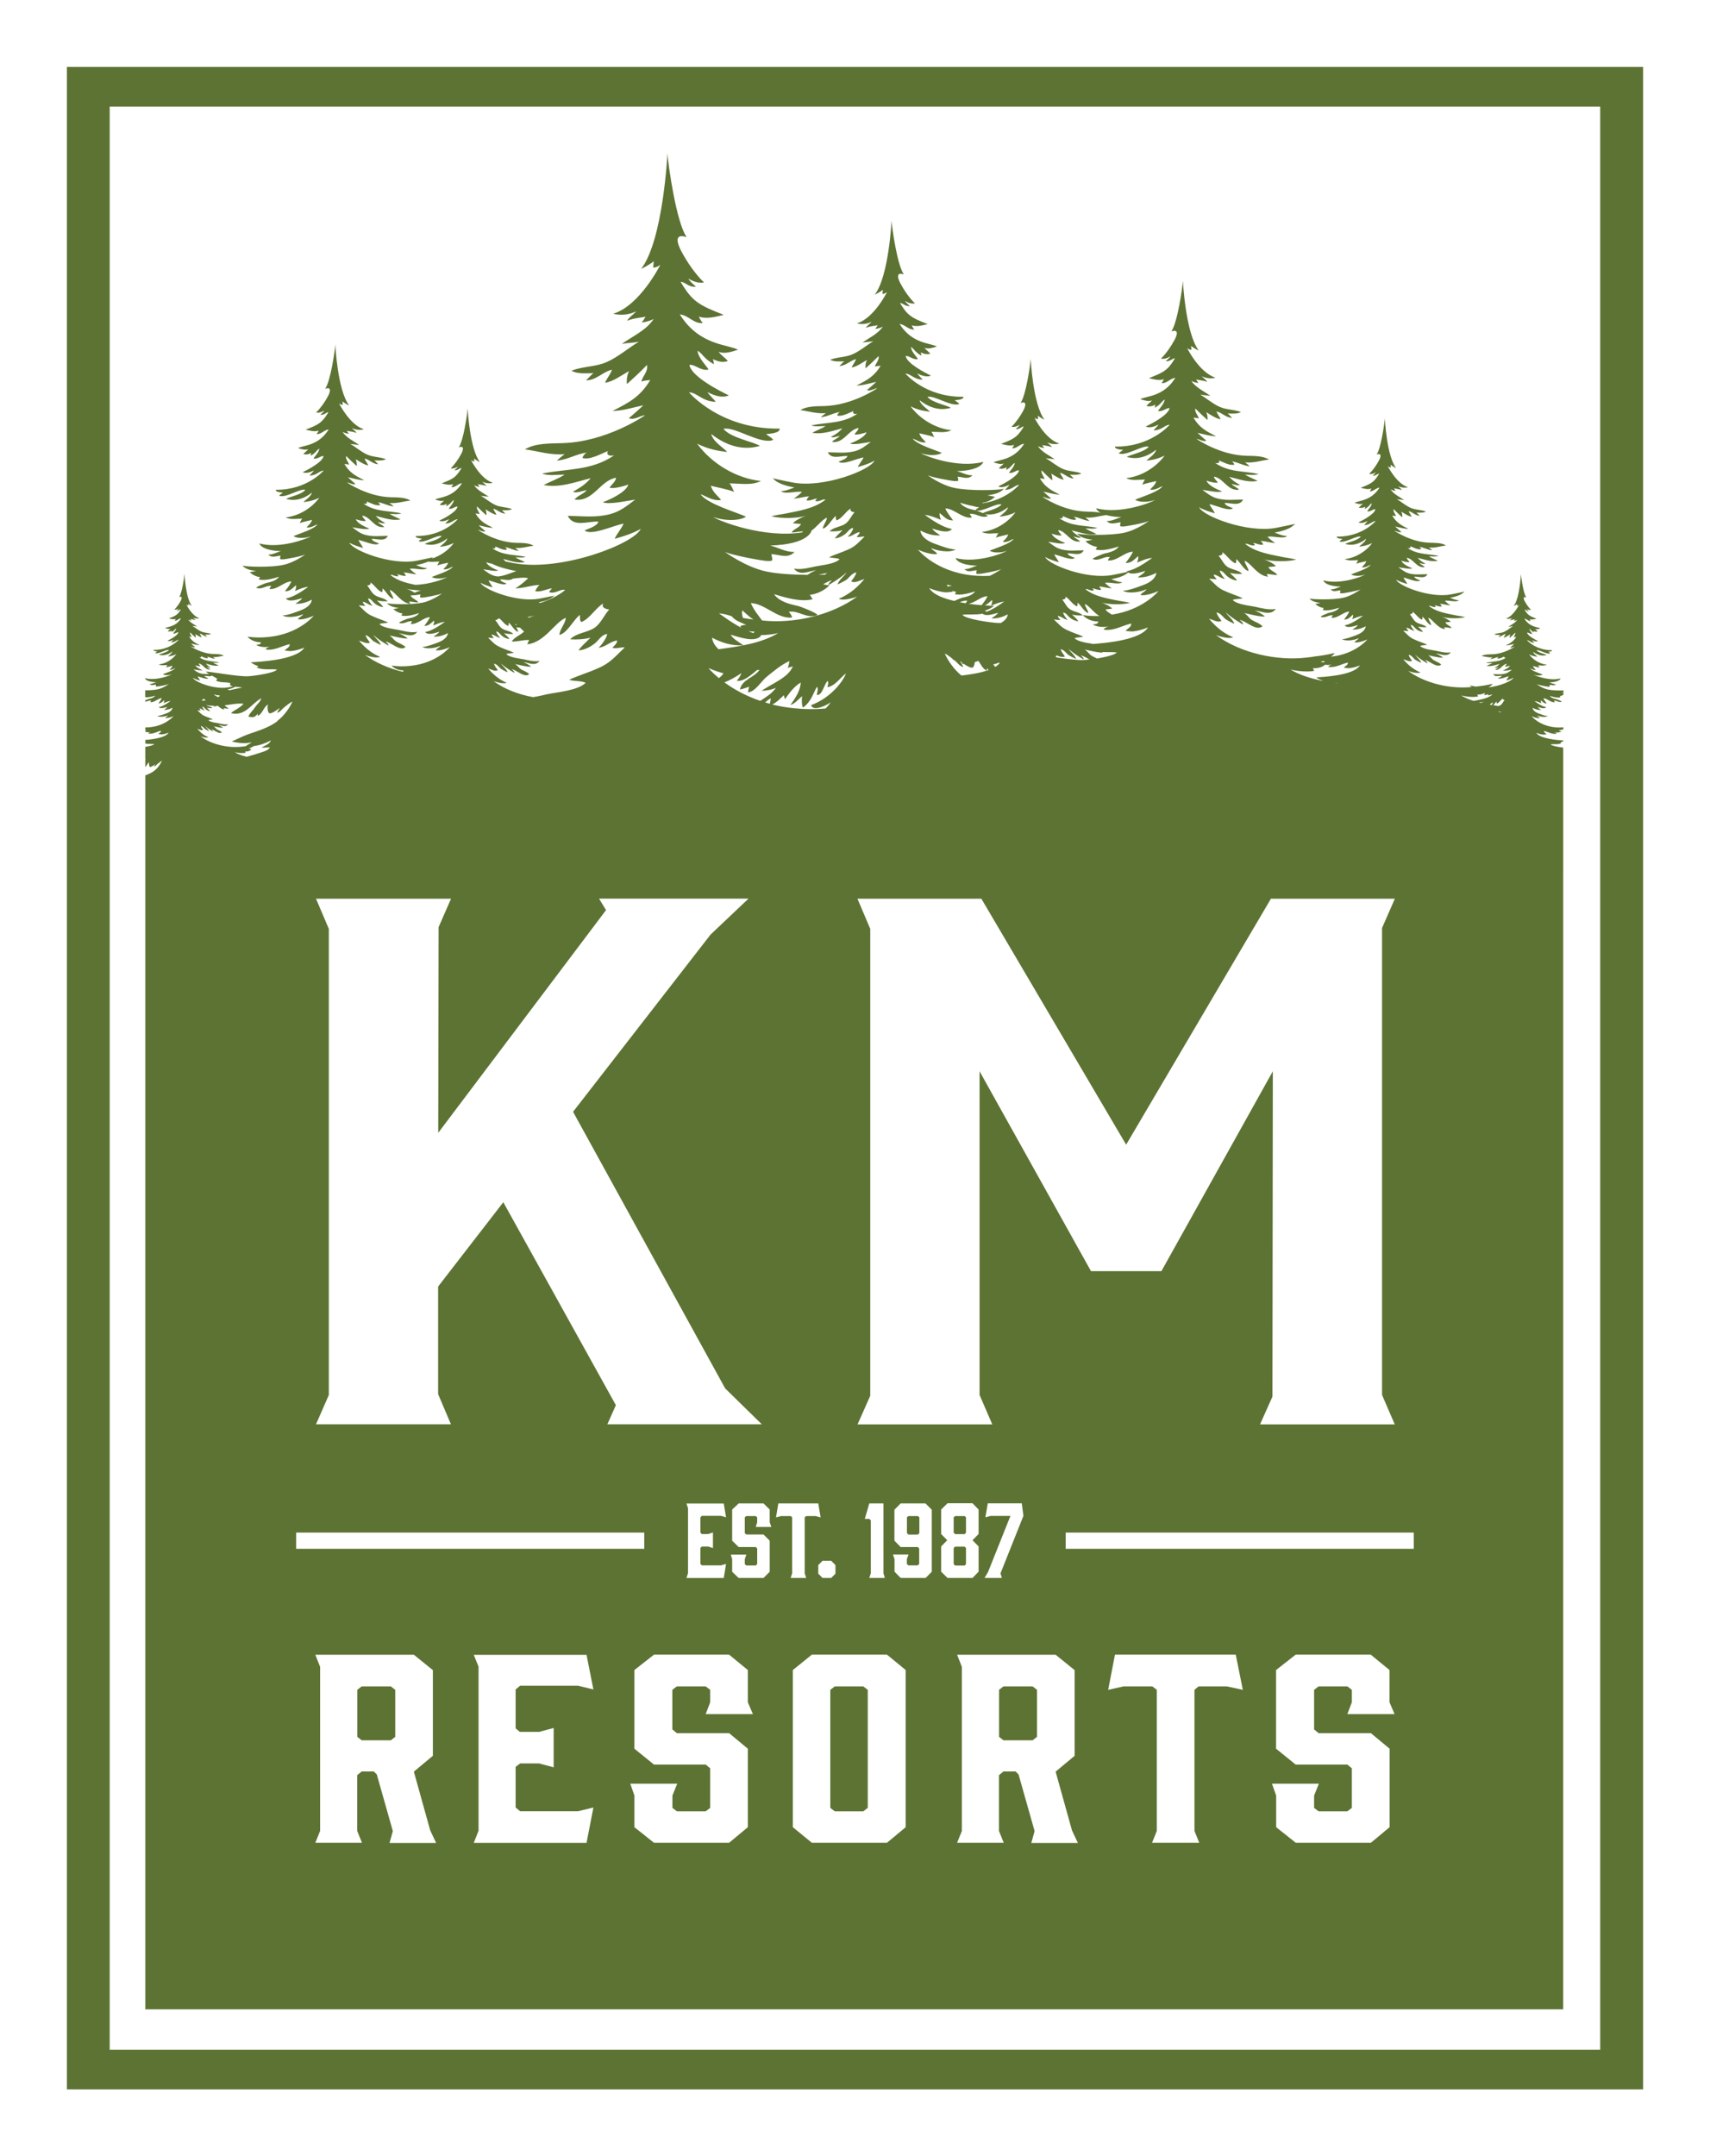 <?xml version="1.0" encoding="UTF-8"?>
<svg id="Layer_1" data-name="Layer 1" xmlns="http://www.w3.org/2000/svg" viewBox="0 0 178.95 225.58">
  <rect x="0" y="0" width="178.95" height="225.58" fill="#333333" stroke="none"/>
  <defs>
    <style>
      .cls-1 {
        fill: #5d7333;
      }

      .cls-2 {
        fill: #fff;
      }
    </style>
  </defs>
  <path class="cls-2" d="M171.95,0H0v225.58h178.95V0h-7ZM171.95,218.58H7s164.95,0,164.95,0h0Z"/>
  <g>
    <g>
      <polygon class="cls-1" points="99.95 158.6 99.8 158.74 99.8 160.34 99.95 160.49 100.95 160.49 101.09 160.34 101.09 158.74 100.95 158.6 99.95 158.6"/>
      <polygon class="cls-1" points="87.36 176.42 86.89 176.78 86.89 189.13 87.36 189.49 90.34 189.49 90.81 189.13 90.81 176.78 90.34 176.42 87.36 176.42"/>
      <polygon class="cls-1" points="105.01 176.42 104.55 176.78 104.55 181.7 105.01 182.06 108.06 182.06 108.52 181.7 108.52 176.78 108.06 176.42 105.01 176.42"/>
      <polygon class="cls-1" points="95.06 158.6 94.91 158.74 94.91 160.38 95.06 160.54 96.06 160.54 96.21 160.38 96.21 158.74 96.06 158.6 95.06 158.6"/>
      <polygon class="cls-1" points="99.95 161.8 99.8 161.95 99.8 163.63 99.95 163.78 100.95 163.78 101.09 163.63 101.09 161.95 100.95 161.8 99.95 161.8"/>
      <path class="cls-1" d="M163.66,72.23c-.51.02-1.21,0-1.66-.09-.61-.13-1.2-.57-1.2-.57.21.1,1.11.27,1.24.27.18,0,.16,0,.12-.2.23,0,.47.15.67-.06-.27,0-.46-.13-.7-.19,1.11-.03,1.19-.42,1.19-.42-1.16.3-2.61-.26-2.83-.39.42.14.81.09.95-.01-.32-.14-1.11-.37-1.32-.65.14.04.34.2.6.17-.09-.13-.23-.2-.3-.41.14.03.51.11.68.18-.03-.03-.07-.17-.14-.25.32,0,.63.07.91-.07-.72-.08-1.43-.5-1.85-1.08.46.23.86.23.87.25-.04-.09-.41-.29-.46-.53.73.57,1.29.37,1.41.35-.14-.12-.83-.22-1.05-.5.31-.09,1.09.47,1.44.32-.05-.07-.14-.11-.2-.17.11,0,.41-.03.39-.16-1.72.02-2.63-1.05-2.63-1.05.25.02.37.26.78.28-.04-.06-.21-.21-.24-.28.15.08.42.19.62.09-.28-.13-1.09-.55-1.14-.88.15-.03.34.19.55.13-.05-.09-.3-.34-.32-.54.17.1.16.21.47.39-.01-.08,0-.1-.03-.15.14.07.29.11.43.06-.08-.1-.19-.16-.27-.27.16.07.38,0,.56-.06-.29-.16-1.11-.11-1.68-1.02.26.03.4.27.67.25-.05-.05-.09-.12-.12-.19.24.08.48,0,.72-.05-.29-.12-.61-.23-.85-.43-.17-.14-.29-.34-.4-.52.14,0,.22.16.45.14-.09-.08-.2-.18-.22-.23.13.08.29.14.45.11-.26-.25-.49-.59-.66-.9-.11-.21-.22-.53.16-.41-.3-.41-.53-2.08-.56-2.42,0,0-.12,2.51-.76,3.34,0,0,.22-.1.37-.22,0,0-.02.15-.02.19,0,0,.11,0,.21-.09,0,0-.59,1.18-1.36,1.42,0,0,.31.1.67-.07,0,0-.03.03-.03.03-.08.08-.18.15-.23.24.19-.08.42-.09.53-.12-.03.05-.07.12-.12.16.12,0,.29-.06.35-.1-.21.33-.63.51-.92.72.15-.03.33-.03.49-.06-.28.16-.6.44-.93.59-.34.15-.7.12-1.03.25.19.1.42.07.64.07-.08.06-.15.15-.22.21.29,0,.49-.25.76-.31-.05.14-.14.24-.2.38.22-.02.49-.23.69-.34-.05.11-.08.25-.06.38.2-.17.4-.37.58-.55.04.19-.12.31-.16.48.08-.03.18-.04.26-.04-.29.48-.62.66-1.09.89.29,0,.61-.1.89-.16-.04.04-.35.32-.42.37.15.08.34-.08.47-.08,0,0-1.1.77-2.39.8-.34.01-.79,0-1.09.18.41.06.73.17,1.15.14-.04.02-.16.13-.23.19.32-.03.57-.2.87-.23-.08.03-.11.09-.14.15.21.08.54-.12.74-.2-.06.12.06.15.18.12-.67.45-1.33.38-2.09.53.18.08.45.03.65.03-.18.12-.41.2-.6.3.47.09.92-.09,1.36-.2-.17.19-.3.27-.51.39.08.06.28-.03.4-.05-.07.1-.28.17-.35.27.54.08.73-.55,1.2-.63,0,.11-.13.2-.19.28.08.06.45-.05.54-.09-.08.23-.55.44-.74.51.18.07.63-.03.94-.08-.24.18-.44.35-.74.42-.42.1-.79.05-1.21.05.17.34.59.15.89.17-.05.14-.29.2-.4.25.19.17.88-.16,1.13-.2-.06.15-.2.29-.26.44.26-.08.51-.15.76-.29-.16.34-1.44.89-2.64,1.01.16-.08.3-.18.44-.34v-.03c-.59.14-1.18.23-1.77.29-.21-.04-.42-.09-.62-.13.06.07.14.12.22.17-2.21.23-4.85-.36-6.66-1.68,0,0,.9.34,1.29.16-1.17-.49-1.74-1.36-1.81-1.37.3.04.63.31.94.15-.14-.18-.32-.41-.37-.63.28.04.45.29.64.48.06.06.7.4.68.35-.12-.32-.46-.56-.65-.84.6.54,1.3.91,1.3.91-.02-.19-.16-.25-.26-.35.49.08,1.22.87,1.7.48-.22-.24-.56-.32-.82-.49-.18-.12-.4-.47-.59-.5.49.09,1.1.27,1.6.27-.1-.12-.64-.44-.79-.45.33.01.64.16.96.17.49.02.62-.29.65-.29-.51.11-1.26-.1-1.5-.15-.46-.1-1.37-.16-1.72-.51.22-.1.51-.06.74-.14-.43-.2-.89-.33-1.31-.53-.54-.22-.78-.54-1.18-.92.07-.04.4.07.54.01-.08-.1-.22-.2-.21-.33.3.03.53.3.83.32-.14-.12-.37-.45-.39-.62.26.03.37.27.55.42.2.17.47.3.74.32-.13-.21-.37-.39-.54-.57.28.07.61.09.91.07-.27-.29-.78-.3-1.1-.53-.29-.2-.42-.56-.65-.82.14-.01.37-.08.27-.27.36.22.59.67.99.84.08-.09.05-.2.06-.32.28.22.56.81.91.89-.02-.27-.27-.5-.29-.77.48.18.96,1.12,1.74,1.19-.03-.04-.06-.14-.09-.19.26-.02.52.08.79.07-.15-.24-.55-.32-.67-.59.19-.02.38-.03.57-.06-.19-.21-.67-.45-.95-.51.72.17,1.74.2,2.47.02-.3-.07-.6-.12-.92-.17-.95-.2-2.09-.35-2.89-1,.2-.07.42.19.72.1,0-.05-.12-.15-.12-.17.22.03.54.19.75.12-.05-.1-.1-.2-.2-.27.35,0,.72.15,1.1.15-.28-.16-.58-.46-.58-.46.37-.1,1.13.18,1.45-.04v-.03c-.32,0-.62-.15-.92-.25.5-.1,1.17-.25,1.52-.65-.47.1-.95.21-1.45.3-2.14.39-5.38-.86-5.7-1.54.38.21.78.33,1.17.45-.09-.23-.3-.45-.4-.68.39.06,1.46.57,1.75.3-.18-.09-.55-.18-.62-.39.47-.03,1.12.27,1.38-.26-.65,0-1.23.09-1.88-.07-.47-.12-.78-.38-1.15-.66.47.07,1.17.23,1.46.12-.29-.11-1.03-.43-1.15-.8.15.06.72.22.85.13-.09-.13-.28-.27-.29-.44.72.12,1.02,1.1,1.87.98-.11-.17-.43-.26-.55-.43.18.03.49.16.62.07-.33-.19-.53-.31-.8-.61.68.16,1.39.45,2.11.31-.31-.16-.66-.28-.94-.47.3,0,.73.07,1.01-.05-1.17-.23-2.21-.12-3.24-.82.19.05.38,0,.28-.19.31.12.82.42,1.15.3-.05-.09-.09-.19-.21-.23.47.05.86.32,1.36.36-.1-.09-.3-.26-.35-.29.65.06,1.16-.13,1.79-.22-.46-.29-1.16-.26-1.69-.28-2.01-.06-3.71-1.25-3.71-1.25.2,0,.5.24.73.12-.1-.07-.58-.5-.65-.57.44.09.93.25,1.39.25-.74-.37-1.25-.64-1.7-1.39.13.01.28.02.4.07-.06-.26-.31-.45-.25-.75.28.29.6.59.9.86.03-.2-.01-.41-.09-.59.31.18.74.49,1.08.52-.09-.21-.24-.37-.32-.58.41.09.72.49,1.17.48-.12-.09-.22-.23-.35-.32.34,0,.71.04.99-.11-.52-.21-1.07-.16-1.6-.39-.51-.23-1.01-.66-1.44-.91.25.05.54.05.77.1-.46-.33-1.11-.61-1.43-1.13.1.07.36.16.54.16-.07-.07-.13-.17-.18-.26.18.05.53.06.83.19-.08-.14-.23-.25-.35-.37l-.05-.05c.55.27,1.04.11,1.04.11-1.21-.37-2.12-2.2-2.12-2.2.15.13.32.14.32.14,0-.05-.02-.29-.02-.29.23.19.57.35.57.35-.99-1.3-1.18-5.19-1.18-5.19-.04.54-.4,3.12-.86,3.77.59-.2.42.3.24.63-.26.49-.62,1.01-1.02,1.4.24.05.5-.04.7-.17-.03.08-.2.24-.34.36.35.03.48-.22.69-.22-.18.29-.36.59-.62.81-.36.31-.86.49-1.32.67.37.09.75.2,1.12.08-.04.1-.1.21-.18.29.41.03.63-.35,1.04-.39-.89,1.41-2.16,1.34-2.62,1.59.28.09.62.2.87.09-.12.16-.3.26-.42.41.23.08.45.02.68-.09-.04.09-.03.12-.05.24.49-.28.48-.45.73-.61-.02.32-.42.7-.49.85.33.09.63-.26.86-.21-.08.51-1.34,1.16-1.77,1.37.3.15.72-.02.96-.15-.05.11-.3.34-.37.44.63-.02.82-.41,1.21-.43,0,0-1.4,1.67-4.08,1.63-.03.19.44.23.61.24-.09.09-.23.15-.32.26.55.23,1.76-.63,2.24-.5-.34.42-1.41.59-1.64.77.19.03,1.06.35,2.19-.54-.07.36-.65.68-.72.82.02-.03.64-.02,1.36-.38-.66.9-1.76,1.56-2.88,1.68.44.22.93.11,1.42.11-.11.11-.16.33-.22.38.27-.11.84-.22,1.06-.27-.11.33-.32.44-.46.64.4.06.71-.2.92-.26-.33.44-1.56.79-2.05,1,.23.16.83.24,1.48.02-.33.21-2.59,1.08-4.39.61,0,0,.12.6,1.85.65-.37.09-.68.3-1.09.29.31.33.69.11,1.04.1-.06.3-.1.31.18.31.2,0,1.6-.26,1.92-.41,0,0-.92.69-1.87.89-1.06.22-3.05.16-3.48.07.3.33.72.39,1.15.46-.16.03-.36.07-.53.1.23.23.56.39.89.43-.07.07-.07.13-.13.2.56.13,1.18-.07,1.74-.23-.25.35-.72.45-1.11.54-.07.02-.95.36-.82.41.48.18.84-.24,1.27-.15-.06.06-.13.16-.15.25.68.07,1.24-.64,1.86-.65-.16.35-.33.54-.55.84.45,0,.63-.26.94-.52.04.17-.03.34-.09.48.32-.13.79-.34,1.14-.35-.06,0-1.04.83-1.92.99.27.36,1.04.06,1.38-.03-.13.22-.37.32-.57.47.52.03.97-.12,1.4-.34-.08.5-.6.78-1.03.94-.44.16-.98.38-1.46.41.45.25,1.32.1,1.76-.11-.1.19-.35.24-.45.43,0,.01.41.11,1.34-.29,0,0-1.22,1.53-3.81,1.8.13-.09.25-.19.36-.33v-.05c-.7.17-1.4.28-2.1.36-.03,0-.06,0-.09,0,0,0,0,0,.02.02-.24.03-.48.07-.73.09-3.13.37-6.91-.46-9.49-2.35,0,0,1.26.47,1.8.23-1.64-.68-2.45-1.92-2.54-1.93.43.06.88.44,1.32.21-.2-.26-.45-.57-.52-.88.39.06.63.41.9.67.09.09.98.56.96.5-.17-.45-.64-.79-.91-1.18.85.75,1.83,1.27,1.83,1.28-.03-.27-.22-.35-.36-.49.69.11,1.72,1.22,2.39.67-.31-.33-.78-.45-1.16-.69-.25-.16-.55-.66-.83-.71.69.13,1.54.39,2.24.38-.14-.18-.89-.62-1.11-.63.46.02.89.22,1.35.24.69.03.87-.41.91-.41-.72.16-1.77-.14-2.1-.21-.64-.14-1.93-.23-2.42-.72.31-.15.71-.08,1.05-.19-.6-.28-1.24-.46-1.84-.74-.76-.31-1.09-.76-1.66-1.29.1-.05.56.1.77.02-.11-.14-.31-.28-.3-.46.42.04.74.42,1.17.45-.19-.17-.52-.64-.54-.87.36.05.52.38.77.59.28.23.66.43,1.04.45-.19-.29-.52-.54-.75-.8.4.1.85.13,1.28.1-.37-.41-1.1-.42-1.55-.74-.41-.29-.59-.79-.92-1.15.2-.02.52-.11.38-.38.51.31.83.95,1.39,1.18.11-.13.07-.28.09-.45.4.31.78,1.14,1.28,1.25-.03-.37-.38-.71-.41-1.08.67.25,1.34,1.57,2.44,1.67-.04-.06-.08-.2-.13-.27.37-.03.73.12,1.11.09-.21-.34-.77-.45-.94-.83.27-.03.54-.04.8-.09-.27-.3-.94-.63-1.33-.72,1.01.24,2.45.28,3.46.03-.42-.1-.84-.17-1.29-.24-1.33-.28-2.94-.49-4.06-1.4.28-.1.59.27,1.01.14,0-.07-.17-.21-.17-.24.32.03.75.27,1.05.17-.07-.14-.14-.28-.28-.38.49,0,1.01.21,1.54.21-.4-.22-.82-.64-.82-.64.53-.14,1.59.25,2.04-.06v-.03c-.46,0-.87-.21-1.29-.35.7-.14,1.64-.35,2.13-.91-.66.14-1.33.29-2.03.42-3,.54-7.55-1.21-8.01-2.16.53.3,1.09.46,1.65.63-.13-.33-.43-.63-.56-.96.55.08,2.05.8,2.46.43-.25-.12-.78-.25-.88-.55.66-.04,1.57.39,1.94-.36-.91,0-1.73.12-2.64-.1-.66-.16-1.09-.53-1.62-.92.66.1,1.65.33,2.05.16-.41-.15-1.45-.6-1.62-1.12.2.09,1.01.31,1.19.19-.13-.18-.39-.38-.41-.61,1.01.16,1.43,1.54,2.62,1.37-.16-.23-.61-.37-.77-.6.25.04.69.22.87.1-.47-.27-.75-.43-1.12-.85.96.23,1.95.63,2.97.43-.43-.23-.92-.4-1.32-.66.43,0,1.02.1,1.42-.07-1.65-.33-3.1-.16-4.55-1.15.26.07.53,0,.4-.26.43.16,1.16.59,1.62.43-.07-.13-.13-.26-.3-.33.65.06,1.21.45,1.91.51-.14-.12-.42-.37-.5-.41.92.08,1.62-.18,2.51-.3-.65-.4-1.63-.37-2.37-.39-2.82-.08-5.21-1.76-5.21-1.76.28,0,.7.34,1.02.17-.14-.1-.82-.71-.92-.81.62.13,1.31.35,1.95.36-1.04-.52-1.76-.9-2.38-1.95.18.02.39.03.56.09-.08-.37-.44-.63-.36-1.05.39.4.84.83,1.27,1.21.04-.29-.02-.57-.13-.82.43.25,1.04.69,1.51.74-.13-.3-.34-.52-.44-.82.58.12,1.02.68,1.65.67-.17-.13-.3-.33-.48-.45.48,0,.99.06,1.4-.15-.72-.29-1.51-.22-2.24-.55-.71-.32-1.42-.92-2.02-1.28.35.07.75.07,1.07.14-.64-.47-1.55-.86-2.01-1.58.13.09.5.22.76.22-.1-.1-.18-.24-.26-.36.26.07.74.08,1.17.26-.11-.2-.33-.35-.5-.52,0,0-.08-.08-.08-.08.78.37,1.45.15,1.45.15-1.7-.52-2.98-3.1-2.98-3.1.21.19.45.19.45.19,0-.08-.03-.41-.03-.41.33.27.8.48.8.48-1.39-1.82-1.66-7.29-1.66-7.29-.05.76-.57,4.38-1.21,5.29.83-.28.59.42.34.88-.37.69-.87,1.42-1.43,1.97.34.07.7-.06.98-.24-.04.12-.28.34-.48.51.49.04.68-.31.97-.31-.25.41-.51.83-.88,1.14-.51.44-1.21.68-1.85.94.52.12,1.05.29,1.57.11-.06.14-.15.3-.25.41.58.05.88-.49,1.45-.55-1.24,1.99-3.03,1.88-3.67,2.23.39.12.87.28,1.23.12-.16.22-.42.37-.59.58.33.11.64.03.95-.13-.06.12-.04.17-.07.33.69-.4.67-.64,1.03-.86-.03.45-.6.99-.69,1.19.46.13.89-.36,1.2-.29-.11.71-1.88,1.63-2.49,1.92.42.21,1.01-.03,1.34-.21-.07.15-.42.48-.52.62.89-.03,1.15-.57,1.69-.6,0,0-1.97,2.35-5.73,2.29-.04.27.61.32.85.34-.13.13-.33.21-.45.37.77.33,2.47-.89,3.14-.7-.48.59-1.99.83-2.3,1.08.26.04,1.49.49,3.07-.76-.1.51-.91.96-1.01,1.15.02-.04.9-.03,1.9-.54-.93,1.26-2.47,2.2-4.04,2.36.61.31,1.3.15,1.99.15-.15.15-.23.46-.31.54.38-.15,1.18-.31,1.49-.38-.15.46-.45.62-.65.9.56.08.99-.29,1.3-.36-.46.61-2.19,1.1-2.87,1.41.32.23,1.16.33,2.08.03-.46.29-3.64,1.52-6.16.86,0,0,.05.24.47.48-.49-.12-1.06-.11-1.52-.13-2.47-.07-4.56-1.54-4.56-1.54.24,0,.61.29.89.15-.13-.09-.72-.62-.8-.7.55.11,1.15.31,1.71.31-.91-.45-1.54-.79-2.08-1.7.16.01.34.03.49.08-.07-.32-.38-.55-.31-.92.34.35.74.73,1.11,1.06.03-.25-.01-.5-.11-.72.38.22.91.6,1.32.64-.11-.26-.3-.46-.39-.72.5.1.89.6,1.44.59-.15-.12-.26-.29-.42-.39.42,0,.87.05,1.22-.13-.63-.25-1.32-.2-1.96-.48-.62-.28-1.24-.81-1.77-1.12.31.06.66.06.94.12-.56-.41-1.36-.75-1.76-1.38.12.08.44.19.67.2-.09-.08-.16-.21-.22-.31.22.06.65.07,1.02.23-.09-.18-.29-.3-.44-.45l-.07-.07c.68.33,1.27.13,1.27.13-1.49-.46-2.6-2.71-2.6-2.71.18.16.39.16.39.16,0-.07-.03-.36-.03-.36.29.23.7.42.7.42-1.22-1.59-1.45-6.37-1.45-6.37-.04.66-.5,3.83-1.06,4.62.72-.25.51.37.3.77-.32.6-.76,1.24-1.25,1.72.3.06.61-.06.86-.21-.03.1-.25.3-.42.45.43.04.59-.27.85-.27-.22.36-.45.72-.77,1-.45.39-1.06.6-1.61.82.45.1.92.25,1.37.1-.06.12-.13.26-.22.36.51.04.77-.43,1.27-.48-1.09,1.74-2.65,1.64-3.21,1.95.34.1.76.25,1.07.11-.14.2-.36.33-.51.51.28.09.56.03.83-.11-.05.11-.03.15-.06.29.6-.35.58-.56.9-.75-.03.39-.52.86-.61,1.04.41.11.78-.32,1.05-.25-.1.62-1.65,1.43-2.18,1.68.37.19.89-.03,1.18-.18-.06.13-.37.42-.46.54.78-.02,1-.5,1.48-.53,0,0-1.31,1.56-3.82,1.93-.01-.02-.02-.03-.04-.05.49-.05.98-.29,1.32-.63-.24-.05-.54-.1-.78-.15.63-.1,1.27-.2,1.71-.68-.64.15-3.6.24-5.18-.1-1.42-.3-2.79-1.32-2.79-1.32.47.23,2.57.61,2.86.61.42,0,.37,0,.28-.46.53.02,1.09.34,1.55-.15-.62.02-1.07-.29-1.63-.43,2.58-.07,2.76-.97,2.76-.97-2.68.7-6.04-.6-6.54-.91.97.32,1.87.21,2.2-.03-.73-.32-2.56-.85-3.05-1.49.33.08.79.47,1.38.39-.21-.29-.53-.47-.69-.95.33.08,1.18.24,1.58.41-.08-.08-.16-.41-.32-.57.73,0,1.46.16,2.11-.16-1.66-.18-3.3-1.17-4.28-2.5,1.06.54,1.99.52,2.02.57-.1-.2-.96-.68-1.07-1.21,1.68,1.32,2.98.85,3.26.8-.33-.27-1.93-.52-2.44-1.15.71-.2,2.51,1.09,3.33.74-.12-.17-.33-.25-.47-.39.25-.02.95-.07.9-.36-3.99.06-6.07-2.43-6.07-2.43.58.03.86.61,1.8.64-.1-.14-.48-.49-.55-.65.35.18.98.44,1.42.22-.64-.3-2.52-1.28-2.64-2.04.34-.08.79.44,1.28.31-.1-.21-.7-.78-.73-1.26.38.23.36.49,1.09.91-.03-.18-.01-.22-.07-.35.33.17.66.25,1.01.14-.18-.22-.45-.38-.62-.62.38.17.89,0,1.3-.13-.68-.38-2.58-.26-3.9-2.36.6.07.92.63,1.54.58-.11-.12-.2-.29-.27-.44.55.19,1.12,0,1.67-.12-.67-.28-1.42-.53-1.96-1-.39-.33-.67-.78-.93-1.21.31,0,.51.37,1.03.32-.21-.18-.47-.42-.51-.54.3.19.68.33,1.04.26-.6-.58-1.13-1.36-1.52-2.09-.26-.49-.52-1.24.36-.94-.69-.96-1.23-4.8-1.29-5.61,0,0-.28,5.8-1.76,7.73,0,0,.5-.23.85-.51,0,0-.04.35-.04.43,0,0,.25,0,.48-.2,0,0-1.35,2.73-3.15,3.28,0,0,.72.23,1.54-.16,0,0-.08.08-.08.08-.18.18-.42.34-.53.55.45-.19.96-.21,1.24-.28-.08.13-.16.28-.27.38.28,0,.67-.14.81-.24-.48.76-1.45,1.18-2.13,1.68.34-.07.77-.07,1.14-.15-.64.38-1.39,1.02-2.15,1.36-.78.35-1.61.28-2.38.59.43.22.97.17,1.48.16-.19.13-.33.34-.51.48.67.01,1.14-.58,1.75-.71-.11.31-.33.55-.47.87.5-.05,1.14-.52,1.6-.78-.12.26-.18.57-.13.87.45-.4.93-.85,1.35-1.28.09.44-.29.72-.38,1.11.18-.07.41-.08.6-.1-.66,1.11-1.43,1.52-2.53,2.07.68,0,1.41-.24,2.07-.38-.1.1-.82.75-.98.85.34.18.79-.18,1.08-.18,0,0-2.54,1.77-5.53,1.86-.79.02-1.82-.01-2.51.42.94.13,1.69.4,2.66.32-.08.05-.38.3-.53.43.73-.06,1.33-.47,2.02-.54-.17.07-.24.21-.31.35.49.17,1.26-.28,1.71-.46-.14.28.14.35.42.28-1.54,1.05-3.08.87-4.83,1.22.42.17,1.05.07,1.5.07-.42.28-.94.45-1.4.7,1.09.21,2.13-.21,3.15-.46-.39.45-.69.62-1.19.9.18.13.65-.06.92-.11-.16.24-.64.39-.81.63,1.26.18,1.7-1.28,2.78-1.46-.02.24-.29.46-.43.65.19.13,1.04-.11,1.26-.2-.18.54-1.28,1.02-1.72,1.18.42.17,1.47-.07,2.17-.17-.56.42-1.01.8-1.71.98-.96.24-1.83.11-2.79.11.39.79,1.35.34,2.06.39-.1.32-.66.46-.93.59.43.39,2.03-.37,2.61-.45-.14.35-.46.67-.6,1.01.6-.17,1.19-.35,1.75-.67-.48,1.01-5.3,2.87-8.49,2.3-.74-.13-1.45-.3-2.15-.45.52.59,1.52.82,2.26.96-.45.15-.89.37-1.37.37v.04c.48.33,1.61-.08,2.16.06,0,0-.44.44-.87.68.56,0,1.11-.22,1.63-.22-.15.11-.22.26-.3.41.32.1.78-.15,1.11-.19,0,.04-.18.18-.18.26.44.14.77-.26,1.07-.14-1.19.96-2.89,1.19-4.3,1.48-.48.07-.93.15-1.37.26,1.08.26,2.6.22,3.67-.04-.42.1-1.12.45-1.41.76.28.05.56.06.85.09-.18.4-.77.51-.99.88.4.03.79-.13,1.18-.1-.02.02-.03.06-.04.09-4.01.65-8.63-1.15-9.35-1.6,1.51.5,2.92.33,3.44-.04-1.14-.51-4-1.32-4.76-2.34.51.13,1.23.73,2.15.6-.33-.46-.82-.73-1.08-1.49.51.13,1.84.38,2.47.64-.13-.13-.25-.63-.51-.89,1.14,0,2.28.25,3.3-.25-2.6-.27-5.16-1.82-6.69-3.91,1.65.84,3.12.82,3.15.89-.16-.31-1.5-1.06-1.67-1.9,2.63,2.07,4.65,1.33,5.09,1.26-.52-.42-3.01-.82-3.81-1.79,1.12-.32,3.92,1.7,5.21,1.15-.19-.27-.52-.39-.74-.61.4-.03,1.49-.11,1.41-.57-6.23.09-9.49-3.8-9.49-3.8.91.05,1.34.95,2.81,1-.16-.23-.75-.77-.87-1.02.55.29,1.52.69,2.23.34-1-.47-3.94-2-4.12-3.18.53-.12,1.23.69,2,.48-.16-.33-1.1-1.22-1.15-1.97.6.36.57.76,1.71,1.42-.04-.27-.02-.35-.11-.55.52.27,1.03.39,1.57.21-.28-.35-.7-.59-.97-.97.59.26,1.38,0,2.03-.21-1.06-.59-4.03-.41-6.09-3.7.94.1,1.44.99,2.41.91-.17-.19-.31-.45-.42-.68.86.29,1.75.02,2.61-.18-1.05-.43-2.21-.83-3.06-1.56-.6-.52-1.04-1.21-1.45-1.89.49-.01.79.58,1.61.51-.32-.28-.73-.66-.79-.85.47.29,1.06.51,1.62.4-.93-.91-1.76-2.12-2.37-3.27-.41-.77-.81-1.93.56-1.47-1.07-1.5-1.93-7.51-2.01-8.76,0,0-.44,9.06-2.75,12.08,0,0,.78-.36,1.32-.8,0,0-.06.55-.06.67,0,0,.4,0,.75-.31,0,0-2.12,4.27-4.93,5.13,0,0,1.12.36,2.41-.25,0,0-.13.13-.13.13-.28.28-.65.52-.83.86.7-.3,1.51-.32,1.93-.43-.12.2-.25.44-.42.6.43-.01,1.04-.22,1.27-.37-.75,1.19-2.26,1.84-3.33,2.62.53-.11,1.2-.11,1.78-.23-1.01.59-2.17,1.6-3.35,2.12-1.22.54-2.52.43-3.71.92.67.35,1.52.26,2.32.25-.3.2-.52.53-.8.75,1.05.02,1.78-.91,2.73-1.11-.17.49-.52.86-.73,1.36.78-.08,1.79-.81,2.5-1.22-.18.41-.27.89-.21,1.36.7-.63,1.46-1.33,2.1-2,.14.69-.45,1.13-.59,1.74.28-.11.63-.13.93-.16-1.04,1.74-2.23,2.37-3.95,3.23,1.06,0,2.2-.38,3.23-.59-.16.16-1.28,1.17-1.52,1.34.53.27,1.23-.29,1.69-.29,0,0-3.96,2.77-8.64,2.91-1.23.04-2.84-.02-3.92.65,1.47.2,2.64.63,4.16.5-.13.07-.59.47-.83.68,1.15-.09,2.08-.73,3.16-.84-.27.11-.38.33-.49.55.77.27,1.97-.44,2.68-.71-.22.44.22.55.66.44-2.41,1.64-4.81,1.37-7.54,1.91.66.27,1.64.11,2.35.11-.66.44-1.48.71-2.19,1.09,1.69.33,3.33-.33,4.92-.71-.61.7-1.08.96-1.85,1.41.28.2,1.02-.1,1.43-.17-.26.38-1.01.61-1.27.99,1.97.28,2.66-2,4.34-2.28-.03.38-.46.72-.68,1.02.29.2,1.63-.17,1.97-.31-.28.85-1.99,1.6-2.68,1.85.66.27,2.3-.11,3.39-.27-.87.66-1.59,1.26-2.68,1.53-1.5.38-2.85.18-4.37.17.61,1.24,2.11.53,3.21.6-.16.5-1.04.72-1.45.92.68.61,3.18-.58,4.08-.71-.22.55-.71,1.04-.93,1.59.93-.27,1.86-.55,2.73-1.04-.75,1.58-8.29,4.49-13.26,3.59-.3-.05-.59-.12-.88-.18-.08-.07-.17-.15-.26-.26.73.18,1.49.48,2.28.33-.33-.18-.71-.3-1.01-.51.33,0,.79.08,1.09-.05-1.27-.25-2.38-.13-3.5-.89.2.05.41,0,.3-.2.33.13.89.46,1.24.33-.05-.1-.1-.2-.23-.25.5.05.93.35,1.46.39-.11-.09-.32-.28-.38-.31.7.06,1.25-.14,1.93-.23-.5-.31-1.25-.29-1.82-.3-2.17-.06-4-1.35-4-1.35.21,0,.54.26.78.13-.11-.08-.63-.54-.71-.62.48.1,1.01.27,1.5.27-.8-.4-1.35-.69-1.83-1.5.14.01.3.02.43.07-.06-.28-.34-.49-.27-.81.3.31.65.64.98.93.03-.22-.01-.44-.1-.63.33.19.8.53,1.16.57-.1-.23-.26-.4-.34-.63.44.09.78.52,1.27.51-.13-.1-.23-.25-.37-.35.37,0,.76.04,1.07-.12-.56-.22-1.16-.17-1.72-.42-.55-.24-1.09-.71-1.55-.98.27.06.58.06.83.11-.49-.36-1.19-.66-1.54-1.21.1.07.39.17.59.17-.08-.07-.14-.18-.2-.28.2.05.57.06.9.2-.08-.16-.25-.27-.38-.4l-.06-.06c.6.29,1.12.12,1.12.12-1.3-.4-2.29-2.38-2.29-2.38.16.14.35.15.35.15,0-.06-.03-.31-.03-.31.25.2.61.37.61.37-1.07-1.4-1.28-5.6-1.28-5.6-.04.58-.44,3.37-.93,4.06.63-.22.45.32.26.68-.28.53-.67,1.09-1.1,1.52.26.05.54-.05.75-.19-.03.09-.22.26-.37.39.38.03.52-.24.75-.23-.19.31-.39.63-.67.88-.39.34-.93.52-1.42.72.4.09.81.22,1.21.08-.05.11-.11.23-.19.32.45.04.68-.37,1.12-.42-.96,1.52-2.33,1.44-2.82,1.71.3.09.67.22.94.1-.12.17-.32.28-.45.45.25.08.49.02.73-.1-.04.09-.03.13-.05.26.53-.3.51-.49.79-.66-.02.35-.46.76-.53.91.36.1.68-.28.92-.22-.08.55-1.45,1.26-1.91,1.47.33.16.78-.03,1.03-.16-.05.11-.33.37-.4.47.68-.02.88-.44,1.3-.46,0,0-1.51,1.8-4.4,1.76-.03.21.47.25.65.26-.1.1-.25.16-.34.28.59.25,1.9-.68,2.41-.54-.37.45-1.53.64-1.77.83.2.03,1.14.37,2.36-.58-.08.39-.7.74-.77.88.02-.03.7-.02,1.46-.41-.55.75-1.39,1.35-2.31,1.64.05-.04.1-.09.14-.14-.58.12-1.17.26-1.77.37-2.63.48-6.6-1.06-7-1.89.46.26.95.4,1.44.55-.12-.29-.37-.55-.49-.84.48.07,1.8.7,2.15.37-.22-.11-.68-.22-.77-.48.58-.04,1.38.34,1.7-.32-.8,0-1.51.11-2.31-.09-.58-.14-.95-.46-1.41-.81.58.09,1.44.29,1.79.14-.36-.13-1.27-.53-1.42-.98.18.07.88.27,1.04.16-.12-.16-.34-.34-.36-.54.89.14,1.25,1.35,2.29,1.2-.14-.2-.53-.32-.67-.52.22.04.61.2.76.09-.41-.24-.66-.37-.98-.74.84.2,1.7.55,2.6.37-.37-.2-.81-.35-1.15-.58.37,0,.89.09,1.24-.06-1.44-.29-2.71-.14-3.98-1.01.23.06.46,0,.35-.23.37.14,1.01.52,1.41.37-.06-.11-.12-.23-.26-.29.57.06,1.06.39,1.67.44-.12-.11-.37-.32-.44-.36.8.07,1.42-.16,2.19-.26-.57-.35-1.42-.32-2.07-.34-2.46-.07-4.56-1.54-4.56-1.54.24,0,.61.29.89.15-.13-.09-.72-.62-.8-.7.55.11,1.15.31,1.71.31-.91-.45-1.54-.79-2.08-1.7.16.01.34.03.49.08-.07-.32-.38-.55-.31-.92.34.35.74.72,1.11,1.06.03-.25-.01-.5-.11-.72.38.22.91.6,1.32.65-.11-.26-.3-.46-.39-.72.51.1.89.6,1.44.59-.15-.11-.26-.29-.42-.39.42,0,.87.05,1.22-.13-.63-.25-1.32-.2-1.96-.48-.62-.28-1.24-.81-1.77-1.12.31.06.66.06.94.12-.56-.41-1.36-.75-1.75-1.38.12.08.44.19.67.2-.09-.08-.16-.21-.22-.31.22.06.65.07,1.02.23-.09-.18-.29-.3-.44-.45l-.07-.07c.68.33,1.27.13,1.27.13-1.48-.46-2.6-2.71-2.6-2.71.18.16.39.16.39.16,0-.07-.03-.36-.03-.36.29.23.7.42.7.42-1.22-1.59-1.45-6.37-1.45-6.37-.04.66-.5,3.83-1.06,4.62.72-.24.51.37.3.77-.32.6-.76,1.24-1.25,1.72.3.06.61-.06.86-.21-.03.1-.25.3-.42.45.43.04.59-.27.85-.27-.22.36-.45.72-.77,1-.45.39-1.06.6-1.62.82.45.1.92.25,1.37.1-.05.12-.13.26-.22.36.51.04.77-.43,1.27-.48-1.09,1.74-2.65,1.64-3.21,1.95.34.1.76.25,1.07.11-.14.2-.36.32-.51.51.28.09.56.03.83-.11-.05.11-.04.15-.06.29.6-.35.58-.56.9-.75-.03.39-.52.86-.61,1.04.41.11.78-.32,1.05-.25-.1.62-1.65,1.43-2.18,1.68.37.18.88-.03,1.17-.18-.06.13-.37.42-.46.54.78-.02,1-.5,1.48-.53,0,0-1.72,2.05-5.01,2.01-.04.24.54.28.74.3-.12.12-.29.18-.39.32.68.29,2.16-.78,2.75-.61-.42.52-1.74.73-2.01.95.23.04,1.3.43,2.69-.66-.09.44-.8.84-.88,1,.02-.04.79-.03,1.66-.47-.81,1.1-2.16,1.92-3.53,2.06.54.27,1.14.13,1.74.13-.13.13-.2.4-.27.47.34-.13,1.04-.27,1.3-.34-.13.4-.39.54-.57.79.49.07.87-.25,1.14-.32-.4.54-1.91.96-2.51,1.23.28.2,1.02.29,1.82.02-.41.25-3.18,1.33-5.39.75,0,0,.15.74,2.27.8-.46.11-.84.37-1.34.36.38.4.85.13,1.28.12-.07.37-.12.38.23.38.24,0,1.97-.31,2.36-.51,0,0-1.13.84-2.3,1.09-1.3.28-3.75.2-4.27.08.36.4.89.48,1.41.56-.2.04-.44.08-.65.12.28.28.69.48,1.09.52-.08.08-.08.16-.16.24.68.16,1.45-.08,2.14-.28-.31.43-.89.55-1.36.66-.09.02-1.17.44-1.01.5.59.22,1.03-.3,1.56-.19-.08.07-.16.19-.19.31.84.09,1.52-.79,2.29-.79-.19.43-.41.66-.68,1.03.56.01.77-.32,1.16-.63.05.21-.04.42-.11.6.39-.17.97-.42,1.4-.43-.07,0-1.27,1.02-2.35,1.21.33.44,1.27.08,1.7-.03-.16.26-.46.4-.7.58.64.04,1.19-.15,1.72-.42-.09.62-.74.96-1.27,1.15-.55.2-1.21.47-1.8.5.55.3,1.62.12,2.16-.14-.12.23-.42.3-.55.53,0,.01.5.14,1.65-.36,0,0-1.51,1.9-4.72,2.22-.77.08-1.44.07-2.21-.03.01,0,.42.57,1.42.59-.03.24-.31.24-.52.27.38.24,1.06.28,1.5.16-.19.06-.4.13-.51.31.92.16,1.68-.36,2.53-.55.03.33-.35.44-.52.67.23.02.5.07.72.05.39-.04.97-.2,1.33-.36-.81,1.35-5.04,1.5-5.6,1.54.21.17.53.33.8.4-.05.02-.12.1-.19.12.55.33,1.48.15,2.13.24-.27.37-2.44.67-3.04.7-1.06.05-4.06-.51-4.41-.49.1.09.21.17.34.25-.3.01-.58.02-.89-.06-.3-.08-.5-.24-.74-.42.3.04.75.15.94.08-.19-.07-.66-.28-.74-.51.09.04.46.14.54.09-.06-.08-.18-.18-.19-.28.47.07.66.71,1.2.63-.07-.11-.28-.17-.35-.27.12.02.32.1.4.05-.22-.12-.34-.2-.51-.39.44.11.89.29,1.36.2-.2-.11-.42-.18-.6-.3.2,0,.47.04.65-.03-.76-.15-1.42-.08-2.09-.53.12.03.24,0,.18-.12.2.08.53.27.74.2-.03-.06-.06-.12-.14-.15.3.03.56.21.87.23-.07-.06-.19-.17-.23-.19.42.04.74-.08,1.15-.14-.3-.18-.75-.17-1.09-.18-1.29-.04-2.39-.8-2.39-.8.13,0,.32.16.47.08-.07-.04-.38-.32-.42-.37.29.06.6.16.89.16-.48-.24-.8-.41-1.09-.89.08,0,.18.01.26.04-.04-.17-.2-.29-.16-.48.18.19.39.38.58.55.02-.13,0-.26-.06-.38.2.11.48.32.69.34-.06-.14-.16-.24-.2-.38.27.05.47.31.76.31-.08-.06-.14-.15-.22-.21.22,0,.45.03.64-.07-.33-.13-.69-.1-1.03-.25-.33-.15-.65-.42-.93-.59.16.03.35.03.49.06-.29-.22-.71-.4-.92-.72.06.04.23.1.35.1-.05-.04-.08-.11-.12-.16.12.03.34.04.53.12-.05-.09-.15-.16-.23-.24l-.03-.03c.35.17.67.07.67.07-.78-.24-1.36-1.42-1.36-1.42.1.09.21.09.21.09,0-.03-.02-.19-.02-.19.15.12.37.22.37.22-.64-.83-.76-3.34-.76-3.34-.02.35-.26,2.01-.56,2.42.38-.13.27.19.16.41-.17.32-.4.65-.66.9.16.03.32-.03.45-.11-.02.05-.13.16-.22.23.23.02.31-.14.45-.14-.11.19-.23.38-.4.52-.23.2-.55.31-.85.43.24.06.48.13.72.05-.03.06-.07.14-.12.19.27.02.4-.22.67-.25-.57.91-1.39.86-1.68,1.02.18.05.4.13.56.06-.07.1-.19.17-.27.27.15.05.29.02.44-.06-.03.06-.02.08-.03.15.32-.18.31-.29.47-.39-.01.21-.27.45-.32.54.21.06.41-.17.55-.13-.05.33-.86.75-1.14.88.19.1.46-.02.62-.09-.03.07-.19.22-.24.28.41-.01.53-.26.78-.28,0,0-.9,1.08-2.63,1.05-.02.12.28.15.39.16-.06.06-.15.1-.2.17.35.15,1.13-.41,1.44-.32-.22.27-.91.38-1.05.5.12.02.68.22,1.41-.35-.05.23-.42.44-.46.53,0-.02.41-.01.87-.25-.42.58-1.13,1.01-1.85,1.08.28.14.6.07.91.07-.07.07-.1.21-.14.25.18-.07.54-.14.68-.18-.07.21-.21.29-.3.41.26.04.46-.13.6-.17-.21.28-1,.51-1.32.65.15.1.53.15.95.01-.21.13-1.65.69-2.8.4v.05c.06.11.3.35,1.17.37-.24.06-.44.19-.7.19.2.21.44.07.67.06-.04.2-.06.2.12.2.13,0,1.03-.16,1.24-.27,0,0-.59.44-1.2.57-.35.07-.84.1-1.29.1v.57s.01,0,.02,0c0,0-.01.02-.02.03v.11c.34.06.72-.06,1.05-.15-.16.22-.46.29-.71.35-.03,0-.2.07-.34.14v.14c.22-.02.41-.16.63-.11-.04.04-.08.1-.1.16.44.05.8-.41,1.2-.42-.1.23-.21.35-.35.54.29,0,.4-.17.61-.33.02.11-.02.22-.06.31.21-.09.51-.22.73-.22-.04,0-.67.54-1.23.63.17.23.67.04.89-.02-.08.14-.24.21-.36.31.34.02.62-.08.9-.22-.05.32-.39.5-.66.6-.29.1-.63.24-.94.26.29.16.85.06,1.13-.07-.07.12-.22.16-.29.28,0,0,.26.07.86-.19,0,0-.79.99-2.47,1.16-.17.02-.32.02-.48.02v.26s.04,0,.07.01c0,.04-.04.06-.07.08v.11c.19.05.41.07.58.02-.1.03-.21.07-.27.16.48.09.88-.19,1.33-.29.02.17-.18.23-.27.35.12,0,.26.04.38.03.21-.02.51-.1.7-.19-.32.54-1.69.71-2.45.77v.37c.29.08.66.03.94.07-.09.12-.53.22-.94.28v1.3s.02-.02.04-.02c0,.03-.02.05-.04.08v.77c.15-.17.24-.44.44-.51-.1.03-.05.45.04.48.13.05.47-.21.57-.29-.04.09-.11.17-.14.26.15-.01.27-.21.39-.3.13-.09.31-.25.44-.31,0,0-.25.62-.82,1.06-.28.21-.6.35-.92.47v129.09h148.38V78.21c-.45-.05-1.2-.18-1.32-.34.34-.05.83.05,1.12-.13-.04-.01-.08-.05-.1-.06.1-.03.21-.08.3-.14v-.08c-.52-.03-2.43-.15-2.82-.8.19.09.49.17.7.19.11.01.26-.02.38-.03-.09-.12-.29-.18-.27-.35.45.1.85.37,1.33.29-.06-.09-.17-.13-.27-.16.23.06.58.04.79-.08-.11-.01-.26-.01-.27-.14.19,0,.33-.04.44-.09v-.2c-.28.02-.56.03-.85,0-1.68-.17-2.47-1.16-2.47-1.16.6.26.87.19.86.19-.07-.12-.22-.15-.29-.28.28.14.84.23,1.13.07-.31-.02-.66-.16-.94-.26-.27-.1-.61-.28-.66-.6.28.14.57.24.9.22-.12-.1-.28-.17-.36-.31.22.06.71.25.89.02-.57-.1-1.2-.63-1.23-.63.22,0,.53.14.73.22-.04-.09-.08-.2-.06-.31.2.16.31.34.61.33-.14-.2-.25-.32-.35-.54.4,0,.76.46,1.2.42-.02-.06-.06-.13-.1-.16.28-.06.51.21.82.1.08-.03-.48-.25-.53-.26-.25-.05-.55-.12-.71-.35.36.11.76.23,1.12.15-.04-.04-.04-.09-.08-.13.14-.01.27-.07.39-.15v-.16c-.05,0-.11-.02-.16-.03.05,0,.1-.02.16-.03v-.22ZM138.4,69.16c.07,0,.13.02.21.02,0,.05-.03.09-.05.12-.12-.03-.25-.05-.38-.03.08-.04.15-.07.23-.11ZM137.52,70.18c-.05-.09-.05-.18-.14-.28.39.04.97-.06,1.28-.36.26.04.53.03.74-.03-.15.05-.32.11-.41.25.75.13,1.37-.29,2.06-.45.03.27-.29.36-.42.55.19.01.41.06.59.04.32-.03.79-.16,1.09-.29-.66,1.1-4.1,1.22-4.56,1.25.17.14.43.27.65.33-.01,0-.03.02-.04.03-1.19-.25-2.34-.59-3.32-1.18.74.18,1.8.28,2.49.14ZM139.97,71.49s-.01,0-.02.02c-.08-.01-.16-.02-.24-.03.09,0,.18,0,.26.02ZM121.02,59.92c-.11.71-.85,1.1-1.45,1.31-.63.23-1.38.53-2.06.57.63.35,1.85.14,2.47-.16-.14.27-.48.34-.63.6,0,.02.57.16,1.89-.41,0,0-1.57,1.97-4.89,2.47-.22-.18-.54-.29-.65-.55.24-.03.47-.04.7-.08-.24-.26-.82-.55-1.16-.63.89.21,2.14.24,3.03.03-.37-.09-.73-.15-1.13-.21-1.16-.24-2.57-.43-3.55-1.22.24-.09.52.23.88.12,0-.06-.15-.18-.15-.21.28.03.66.23.92.15-.06-.12-.12-.24-.24-.34.43,0,.89.18,1.35.18-.35-.19-.72-.56-.72-.56.46-.12,1.39.22,1.79-.05v-.03c-.4,0-.76-.18-1.13-.31.57-.11,1.32-.28,1.77-.7.46.29,1.36-.05,1.8-.16-.18.3-.53.45-.8.67.74.04,1.36-.17,1.97-.48ZM110.98,67.91c.34.05.55.36.79.58.08.07.86.49.84.43-.15-.39-.56-.69-.79-1.04.74.66,1.6,1.11,1.6,1.12-.03-.23-.2-.31-.31-.43.26.04.58.24.9.42-.25.03-.46.05-.6.06-.61.03-1.78-.12-2.84-.27-.04-.05-.08-.09-.12-.13.06-.02.11-.05.17-.07.27.1.55.23.83.09-.17-.23-.4-.5-.45-.77ZM113.45,67.94c.6.11,1.35.34,1.96.33-.01-.02-.03-.04-.06-.06.51.03,1.07-.02,1.52.05-.19.25-1.17.48-2.07.63-.21-.11-.43-.2-.62-.33-.22-.14-.49-.58-.73-.62ZM114.33,67.35c-.6-.1-1.5-.21-1.88-.58.27-.13.62-.07.91-.17-.52-.24-1.09-.4-1.61-.65-.67-.28-.95-.67-1.45-1.13.09-.04.49.09.67.02-.1-.12-.27-.24-.26-.4.36.03.64.37,1.02.4-.17-.15-.46-.56-.47-.76.32.04.46.33.68.52.25.2.58.37.91.39-.16-.25-.45-.48-.66-.7.35.09.75.11,1.12.09-.33-.35-.96-.37-1.35-.65-.36-.25-.52-.69-.8-1,.17-.01.46-.1.33-.33.45.27.72.83,1.21,1.03.1-.11.06-.24.07-.39.35.27.69,1,1.12,1.09-.02-.33-.34-.62-.36-.94.45.17.9.89,1.52,1.25-.57.02-1.13,0-1.73-.09.01,0,.48.65,1.62.67-.03.28-.36.28-.59.31.44.27,1.22.32,1.71.18-.21.07-.45.15-.58.35,1.05.19,1.92-.41,2.9-.63.04.38-.4.51-.59.77.26.02.58.08.82.05.45-.05,1.11-.23,1.52-.41-.78,1.3-4.33,1.63-5.81,1.73ZM110.33,58c.48.07,1.8.7,2.15.37-.22-.11-.68-.22-.77-.48.58-.04,1.38.34,1.7-.32-.8,0-1.51.11-2.31-.09-.58-.14-.95-.46-1.41-.81.58.09,1.44.29,1.79.14-.36-.13-1.27-.53-1.42-.98.18.07.88.27,1.04.16-.12-.16-.34-.34-.36-.54.89.14,1.25,1.35,2.29,1.2-.14-.2-.53-.32-.67-.52.22.04.61.2.76.09-.41-.24-.66-.37-.98-.74.84.2,1.7.55,2.6.38-.37-.2-.81-.35-1.15-.58.37,0,.89.09,1.24-.06-1.44-.29-2.71-.14-3.98-1.01.23.06.46,0,.35-.23.38.14,1.01.52,1.41.37-.06-.12-.11-.23-.26-.29.57.06,1.06.39,1.67.44-.12-.11-.37-.32-.44-.36.8.07,1.41-.15,2.18-.26.38.11.89.2,1.6.22-.53.13-.96.42-1.54.41.43.46.97.15,1.46.14-.09.42-.14.43.26.43.28,0,2.25-.36,2.7-.58,0,0-1.29.96-2.63,1.24-1.49.31-4.29.23-4.89.09.41.46,1.01.55,1.61.64-.23.05-.51.09-.74.14.32.32.78.55,1.24.6-.09.09-.09.18-.18.28.78.18,1.66-.09,2.44-.32-.35.49-1.01.63-1.56.75-.1.02-1.34.51-1.16.57.67.25,1.18-.34,1.79-.21-.09.08-.18.22-.22.35.96.1,1.74-.9,2.62-.91-.22.49-.47.76-.77,1.18.64.01.88-.36,1.32-.72.05.24-.04.48-.12.68.45-.19,1.11-.48,1.6-.49-.09,0-1.46,1.17-2.69,1.39.02.03.05.04.08.07-.53.11-1.06.23-1.61.33-2.63.48-6.6-1.06-7-1.89.46.26.95.4,1.44.55-.12-.29-.38-.55-.49-.84ZM104.81,52.77c-.4.49-1.59.7-1.95.91-.3-.13-.63-.26-.72-.29.7.19,2.1-.78,2.67-.62ZM101.83,52.93c.17.09.48.12.62.13-.11.11-.28.18-.38.32-.57-.12-1.24-.28-1.61-.79.44.13.9.27,1.37.35ZM97.4,57.32c.65.31,1.95.54,2.62.17-.71-.04-1.52-.36-2.18-.6-.63-.23-1.42-.64-1.53-1.39.65.33,1.31.56,2.09.51-.29-.22-.65-.39-.84-.71.51.14,1.65.58,2.06.04-1.31-.23-2.76-1.47-2.85-1.47.52.02,1.22.32,1.7.52-.08-.21-.19-.47-.13-.72.47.38.73.78,1.4.77-.32-.45-.58-.73-.82-1.25.93,0,1.76,1.07,2.77.96-.04-.14-.13-.29-.23-.38.64-.14,1.18.49,1.89.23.07-.03-.08-.12-.29-.22.44.08,1.33.15,2.43-.72-.09.44-.8.84-.88,1,.02-.04.79-.03,1.66-.47-.81,1.1-2.16,1.92-3.53,2.06.54.27,1.14.13,1.74.13-.13.13-.2.4-.27.47.33-.13,1.04-.27,1.3-.34-.13.4-.39.54-.57.79.49.07.87-.25,1.14-.32-.4.54-1.91.97-2.51,1.23.28.2,1.02.29,1.82.02-.41.25-3.18,1.33-5.39.75,0,0,.15.74,2.27.8-.46.11-.84.37-1.34.36.38.4.85.13,1.28.12-.07.37-.12.38.23.38.24,0,1.97-.31,2.36-.51,0,0-.52.38-1.22.71-.59.03-1.16.02-1.79-.04-3.89-.39-5.72-2.69-5.72-2.69,1.39.6,2.01.45,2,.43-.15-.28-.51-.35-.66-.64ZM104.4,65.17c-.73-.03-3.36-.4-3.69-.85.62-.09,1.46.03,2.11-.12.38.33,1.23,0,1.63-.09-.16.26-.46.4-.7.58.64.04,1.19-.15,1.72-.42-.06.41-.37.69-.72.9-.13,0-.26,0-.36,0ZM104.62,69.36c-.12.15-.27.29-.47.41-.07-.09-.14-.17-.21-.26.22-.05.43-.12.61-.19.02.02.04.03.07.05ZM99.73,61.91s-.06-.07-.1-.11c.14.06.29.1.44.11-.08.08-.08.16-.16.24.68.16,1.45-.08,2.14-.28-.31.43-.88.56-1.36.66-.06.01-.54.2-.82.34-1.17-.27-2.24-.69-2.63-1.35.43.2,1.14.39,1.61.44.26.03.6-.04.87-.06ZM99.1,61.17c.17.04.35.07.53.1-.15.03-.31.06-.47.09-.03-.06-.05-.12-.06-.19ZM105.11,62.93c-.06,0-.94.73-1.86,1.07-.07-.04-.14-.1-.19-.12.33-.08.71-.29.97-.49-.15,0-.5-.03-.97-.06.29-.11.48-.34.76-.56.05.21-.04.42-.11.6.4-.17.97-.41,1.4-.43ZM102.73,63.31c-.41-.03-.88-.08-1.37-.15.7-.11,1.31-.78,1.98-.79-.18.39-.37.62-.61.94ZM101.24,62.85c-.07.06-.13.16-.17.26-.21-.03-.42-.07-.64-.11.27-.09.52-.21.8-.15ZM99.74,68.97s-.06,0-.09,0c.06.04.14.06.22.09,0,0,.01.01.02.02.29.22.56.65.91.69-.07-.21-.22-.38-.32-.58,0,0,.02,0,.02,0,.06.04.13.1.22.16-.03.03-.06.06-.08.09.08.01.16.02.24.02.32.22.71.45.91.37.11-.04.19-.3.22-.56.13-.04.25-.09.38-.13.27.38.47.87.89,1.01-.83.28-1.84.43-2.67.52-1.2-.99-1.75-2.31-1.74-2.3.26.11.6.38.88.6ZM103.26,69.89c.08.08.14.15.2.21-.06.02-.11.04-.17.06-.02-.09,0-.19-.03-.27ZM102.7,94.02l15.15,25.73,15.15-25.73h12.97l-1.34,3.06v48.85l1.33,3.08h-14.1l1.3-2.9.04-34.04-11.66,20.91h-7.37l-11.66-20.91v33.86l1.33,3.08h-14.1l1.33-2.99v-48.85l-1.34-3.15h12.97ZM104.84,165.08h-1.81l.37-.63,2.34-5.86h-2.08l-.54.14.25-1.46h3.56l.17,1.31-2.4,6.02.14.46ZM90.99,158.9h-.49l.47-1.62h1.48v7.3l.15.5h-1.63l.16-.5v-5.52l-.14-.15ZM87.8,62.65c.58.26,1.91-.24,1.91-.24-2.71,1.98-6.66,2.86-9.96,2.5-.46-.62-.83-1.05-1.18-1.81,1.45,0,2.75,1.68,4.33,1.5-.06-.22-.21-.46-.36-.59,1-.21,1.85.76,2.96.35.3-.11-1.75-.92-1.92-.95-.9-.2-2-.44-2.58-1.25,1.3.38,2.75.84,4.05.53-.15-.15-.15-.31-.31-.46.76-.08,1.53-.46,2.06-.99-.04,0-.09-.02-.13-.02.02-.01,1.05-.56,1.94-1.35-.28.42-.79.78-.96,1.25-.03.07.92-.43,1.01-.53.28-.27.54-.64.96-.71-.07.33-.34.66-.55.94.47.24.95-.16,1.4-.23-.09.01-.95,1.32-2.69,2.05ZM81.21,71.94c-.41.61-1.04.98-1.65,1.38-1.61-.55-2.86-1.28-3.75-1.93.61-.24,1.2-.58,1.78-.97-.1.29-.29.59-.49.78.58.19,1.5-.56,2.12-1.1.09,0,.17-.02.26-.03-.53.82-1.86,1.02-2.04,2.06.34-.05.64-.2.98-.29-.1.15-.1.44-.15.59.78-.05,1.42-1.22,2-1.66.68-.54,1.52-1.27,2.35-1.61-.05.24-.1.54-.19.73.15-.1.39-.1.54-.2-.44,1.22-2.3,1.86-3.27,2.59.49-.05,1.08-.1,1.51-.34ZM80.67,73.06c-.04.16-.05.36-.11.56-.16-.04-.32-.08-.48-.13.17-.17.35-.33.58-.43ZM76.23,69.56s.02,0,.03.01c0,0-.01,0-.02,0,0,0-.01-.01-.02-.02ZM78.96,66.07c-.06.06-.08.11-.1.17-.18-.06-.35-.13-.53-.21.22.04.45.05.63.04ZM77.75,64.65c-.08-.25-.14-.52-.08-.8.44.36.77.73,1.19.96-.37-.04-.74-.1-1.1-.16ZM86.33,60.12c-.22,0-.45.02-.69.02.35-.08.69-.16,1-.21-.1.02-.21.1-.31.19ZM86.78,60.79c.09-.03.19-.05.28-.08-.14.15-.34.24-.38.52-.17-.03-.35-.07-.54-.1.22-.13.43-.25.63-.33ZM80.29,58.69c.66,0,.57-.01.43-.72.82.03,1.71.53,2.43-.23-.96.03-1.68-.46-2.55-.67,4.03-.12,4.31-1.52,4.31-1.52-.02,0-.04,0-.05.01.66-.46,1.17-1.22,1.68-1.4-.03.39-.4.74-.43,1.14.53-.12.93-1,1.36-1.33.01.18-.03.34.09.47.59-.24.93-.92,1.47-1.25-.15.28.19.38.4.4-.35.37-.54.91-.97,1.21-.48.33-1.25.35-1.64.78.45.03.93,0,1.35-.11-.25.27-.6.54-.8.85.39-.02.8-.23,1.1-.47.27-.22.44-.57.82-.62-.02.25-.37.74-.57.92.46-.03.8-.44,1.24-.48.01.19-.2.34-.31.49.22.09.71-.08.82-.02-.6.57-.95,1.04-1.76,1.37-.64.29-1.32.49-1.95.78.36.12.78.05,1.11.21-.52.52-1.88.62-2.56.76-.35.07-1.47.39-2.23.22.04,0,.23.47.96.44.49-.02.95-.24,1.43-.26-.17,0-.67.27-.96.48-1.51-.01-3.15-.11-4.31-.35-2.21-.47-4.35-2.06-4.35-2.06.74.36,4.01.96,4.47.96ZM76.57,64.47c.44.53.97.63,1.56.92-.24-.05-.44.05-.68.1.04.07.09.14.14.19-1.27-.67-2.28-1.51-2.37-1.51.41.01.89.14,1.36.3ZM77.78,67.5c-.45-.35-1.02-.6-1.32-1.1.8.21,2.58.91,3.21.07-.04,0-.09-.02-.13-.03.63.01,1.35-.08,1.9-.21-1.78,1.07-4.1,1.4-6.24,1.69-.35-.32-.62-.72-.69-1.21,1.01.52,2.05.87,3.27.8ZM75.72,70.43c-.12.19-.29.36-.49.51-.73-.6-1.09-1.05-1.09-1.05.63.27,1.15.44,1.58.55ZM60.69,64.34c.02.28-.05.53.14.74.93-.38,1.45-1.44,2.3-1.95-.24.44.29.6.63.63-.54.58-.85,1.42-1.52,1.9-.74.52-1.95.55-2.57,1.22.7.05,1.46,0,2.12-.17-.39.42-.93.85-1.25,1.33.61-.03,1.25-.36,1.72-.74.42-.34.68-.9,1.28-.98-.03.39-.58,1.16-.9,1.44.72-.05,1.25-.69,1.94-.75.02.3-.31.53-.49.76.34.14,1.11-.12,1.28-.03-.94.88-1.49,1.62-2.75,2.15-.99.46-2.06.76-3.06,1.22.56.19,1.22.08,1.73.32-.81.81-2.94.97-4,1.19-.27.06-.85.21-1.5.31-1.51-.27-2.99-.83-4.15-1.68,0,0,.97.36,1.39.18-1.26-.53-1.88-1.47-1.95-1.48.33.05.67.34,1.02.16-.15-.2-.35-.44-.4-.68.3.05.48.32.69.51.07.07.75.43.73.38-.13-.35-.49-.6-.7-.91.65.58,1.4.98,1.41.98-.02-.2-.17-.27-.28-.38.53.08,1.32.94,1.83.52-.24-.26-.6-.35-.89-.53-.19-.13-.43-.5-.64-.54.53.1,1.19.3,1.72.29-.1-.14-.69-.48-.85-.48.35.01.69.17,1.04.19.53.03.67-.32.7-.32-.55.12-1.36-.11-1.62-.16-.49-.1-1.48-.18-1.86-.55.24-.11.55-.06.8-.15-.46-.21-.96-.35-1.42-.57-.58-.24-.84-.58-1.27-.99.07-.04.43.08.59.01-.08-.11-.24-.22-.23-.35.32.03.57.32.9.35-.15-.13-.4-.49-.42-.67.28.04.4.29.59.45.22.18.51.33.8.34-.15-.22-.4-.42-.58-.61.31.08.66.1.98.08-.29-.31-.84-.33-1.19-.57-.31-.22-.45-.61-.71-.88.11,0,.28-.05.31-.16.05,0,.1,0,.15,0,.3.26.53.62.89.77.09-.1.06-.21.07-.34.31.24.6.88.98.96-.01-.17-.11-.32-.19-.48.13.02.27.04.4.05.13.13.27.27.42.4-.39.38-1.03.59-1.3,1.04.63.04,1.23-.2,1.84-.15-.09.11-.15.34-.22.44,1.81-.16,2.93-2.35,4.04-2.76-.04.61-.63,1.16-.67,1.78.82-.18,1.46-1.57,2.12-2.07ZM53.94,65.27s.09.05.13.07c-.03.03-.07.05-.1.08-.02-.05-.03-.1-.04-.15ZM55.19,64.55c.28-.05.56-.1.81-.16-.18.04-.4.12-.63.22-.06-.02-.12-.04-.18-.06ZM50.89,58.82c.1.04.36.12.59.15.8.41,1.77.62,2.55.78-.63.21-1.26.5-1.93.56-.1-.02-.2-.03-.3-.05-.51-.13-.84-.41-1.24-.71.51.08,1.27.25,1.57.13-.32-.12-1.11-.47-1.24-.86ZM51.55,61.45c-.1-.25-.33-.48-.43-.73.42.06,1.58.61,1.89.33-.19-.09-.6-.19-.67-.43.43-.03,1.01.2,1.34-.09.6-.07,1.19-.15,1.59-.04,0,0-.69.69-1.35,1.06.87,0,1.74-.35,2.55-.35-.23.17-.35.41-.46.64.5.15,1.22-.23,1.74-.29,0,.06-.28.28-.28.4.69.22,1.21-.4,1.67-.22-.76.62-1.66,1.03-2.6,1.35-.06-.02-.12-.05-.18-.07.54-.11,1.26-.27,1.64-.7-.51.11-1.02.22-1.56.32-2.31.42-5.8-.93-6.15-1.66.41.23.84.35,1.27.48ZM41.71,60.29c0-.06-.15-.18-.15-.21.28.03.66.23.92.15-.06-.12-.12-.24-.24-.34.43,0,.89.18,1.35.18-.35-.19-.71-.56-.71-.56.46-.12,1.39.22,1.79-.05v-.03c-.4,0-.76-.18-1.13-.31.39-.08.86-.18,1.27-.37.38.07.78,0,1.18,0-.12.12-.18.35-.24.41.29-.12.91-.24,1.15-.29-.12.35-.35.48-.5.69.43.06.76-.22,1-.28-.35.47-1.68.85-2.21,1.08.24.17.89.25,1.6.02-.27.17-1.78.77-3.35.8-.92-.19-1.87-.44-2.59-1.03.24-.09.52.23.88.12ZM44.04,61.77c-.23.06-.44.15-.66.23-.28-.18-.64-.35-.89-.41.28.07.61.11.94.14.18.02.38.04.61.04ZM38.22,66.44c.34.05.55.36.79.58.08.08.86.49.84.43-.15-.39-.56-.69-.79-1.03.74.66,1.6,1.11,1.6,1.12-.03-.23-.2-.31-.31-.43.6.1,1.5,1.06,2.09.59-.27-.29-.69-.39-1.01-.61-.22-.14-.49-.57-.73-.62.6.11,1.35.34,1.96.33-.12-.15-.78-.54-.97-.55.4.02.78.19,1.18.21.61.03.76-.36.79-.36-.63.14-1.55-.12-1.84-.18-.56-.12-1.69-.2-2.11-.63.27-.13.62-.07.91-.17-.52-.24-1.09-.4-1.61-.65-.67-.27-.95-.66-1.45-1.13.09-.05.49.09.67.02-.1-.12-.27-.24-.26-.4.36.03.64.37,1.02.4-.17-.15-.46-.56-.47-.76.32.04.46.33.68.52.25.2.58.37.91.39-.16-.25-.45-.47-.66-.7.35.09.75.11,1.12.09-.33-.35-.96-.37-1.35-.65-.36-.25-.52-.69-.8-1,.17-.01.46-.1.33-.33.45.27.72.83,1.21,1.03.1-.11.06-.24.08-.39.35.27.69,1,1.12,1.09-.02-.33-.34-.62-.36-.94.59.22,1.17,1.37,2.13,1.46-.04-.05-.07-.17-.12-.23.32-.02.64.1.97.08-.18-.3-.67-.39-.82-.72.09-.01.18-.02.28-.03.25.03.51-.07.76-.08-.07.33-.1.33.2.33.21,0,1.73-.28,2.07-.44,0,0-.99.74-2.02.96-1.14.24-3.29.18-3.75.07.32.35.78.42,1.24.5-.18.03-.39.07-.57.11.25.25.6.42.96.46-.07.07-.07.14-.14.21.6.14,1.27-.07,1.88-.25-.27.38-.78.49-1.2.58-.08.02-1.03.39-.89.44.52.19.91-.26,1.37-.16-.07.06-.14.17-.17.27.73.08,1.34-.7,2.01-.7-.17.38-.36.58-.59.91.49,0,.68-.28,1.02-.56.04.18-.03.37-.09.52.35-.15.85-.37,1.23-.38-.07,0-1.12.9-2.07,1.06.29.39,1.12.07,1.49-.03-.14.23-.4.35-.61.51.57.03,1.05-.13,1.51-.37-.08.54-.65.84-1.11,1.01-.48.17-1.06.41-1.58.44.49.27,1.42.11,1.9-.12-.11.21-.37.26-.48.46,0,.01.44.12,1.45-.31,0,0-1.32,1.67-4.14,1.95-.68.07-1.27.06-1.94-.03.01,0,.37.5,1.25.51,0,.07-.04.11-.08.14-1.44-.35-2.83-.94-3.95-1.76,0,0,1.1.41,1.58.2-1.44-.6-2.14-1.68-2.22-1.69.37.05.77.38,1.16.19-.17-.23-.4-.5-.46-.77ZM33.08,94.02h14.12l-1.3,2.97-.04,21.52,17.56-23.3-.73-1.2h15.64l-3.97,3.76-14.39,18.54,15.92,28.94,3.83,3.75h-16.16l.89-2-11.78-21.23-6.82,8.82v11.26l1.34,3.15h-14.12l1.34-3.06v-48.77l-1.34-3.15ZM73.45,160.48h.66l.5-.16v1.63l-.5-.16h-.66l-.15.14v1.68l.15.15h2l.53-.15-.24,1.47h-3.9l.16-.5v-6.8l-.16-.49h3.9l.24,1.44-.53-.15h-2l-.15.15v1.61l.15.15ZM25.33,71.93c-.45.08-.88.19-1.32.28-.07-.03-.14-.05-.21-.08.26-.05.58-.13.82-.29.31.04.64.05.72.09ZM20.18,70.91c.24.14.5.21.76.29-.06-.15-.2-.29-.26-.44.25.04.94.36,1.13.2-.11-.06-.36-.11-.4-.25.25-.02.56.11.77-.03.2.12.4.23.57.33-.06.05-.1.16-.14.2.55.26,1.02.1,1.52.26-.16.18,0,.28.25.33-.17.04-.34.08-.52.11-1.38.25-3.46-.55-3.67-.99ZM23.02,72.78c-.06.06-.13.11-.2.15-.16-.07-.3-.16-.43-.26.13-.05.27.12.46.06.06.01.12.03.18.05ZM21.28,73.06c.09.05.17.13.24.21-.12.01-.24.03-.35.04-.02-.03-.04-.06-.06-.08.09,0,.24-.05.17-.17ZM28.23,78.19c-.12.33-.78.48-1.07.58-.22.08-.72.23-1.35.4-.45-.11-.88-.26-1.25-.48.34.08.82.13,1.14.06-.02-.04-.02-.08-.06-.13.21.02.55-.04.66-.25-.11-.02-.19-.06-.3-.04.2-.1.39-.15.55-.28.63-.07,1.24-.3,1.8-.59-.16.41-.66.55-.99.75.3.02.59-.02.88-.03ZM29.04,75.44c-.87.66-1.94.99-2.97,1.34-.64.22-1.2.52-1.81.79.55.15,1.48.26,2.06.08-.16.18-.42.25-.59.4.03,0,.05,0,.08,0-.16.02-.32.04-.48.06-1.44.17-3.17-.21-4.35-1.08,0,0,.58.22.83.1-.75-.31-1.12-.88-1.16-.88.2.03.4.2.61.1-.09-.12-.21-.26-.24-.4.18.03.29.19.41.3.04.04.45.26.44.23-.08-.21-.29-.36-.42-.54.39.35.84.58.84.59-.01-.12-.1-.16-.16-.23.31.05.79.56,1.09.31-.14-.15-.36-.21-.53-.32-.11-.08-.25-.3-.38-.32.31.06.71.18,1.03.17-.06-.08-.41-.28-.51-.29.21,0,.41.1.62.11.32.02.4-.19.42-.19-.33.07-.81-.06-.96-.1-.29-.06-.88-.1-1.11-.33.14-.07.33-.04.48-.09-.28-.13-.57-.21-.85-.34-.35-.14-.5-.35-.76-.59.04-.03.26.04.35,0-.05-.06-.14-.13-.14-.21.19.02.34.19.54.21-.09-.08-.24-.29-.25-.4.16.02.24.17.35.27.13.11.31.2.47.21-.09-.13-.24-.25-.35-.37.18.05.39.06.59.05-.16-.17-.46-.2-.67-.32.27.05.53.07.8.08.06.05.11.09.18.11,0-.04-.01-.07-.03-.1.08,0,.16,0,.23,0,.03,0,.05,0,.08,0,.18.18.39.35.65.37-.02-.03-.03-.09-.06-.12.17-.01.34.05.51.04-.09-.15-.31-.2-.41-.35.67-.09,1.34-.24,1.98-.17-.37.46-1.18.77-1.31.99,1.51.35,2.12-1.01,3.16-1.56-.06.35-.46.63-.65.94-.2.32-.58.63-.7.98.55.09.59.13.99-.31-.02.07,0,.16-.03.23.53-.16.65-1.03,1.15-1.2-.18.06-.1.86.08.92.25.1.89-.41,1.09-.55-.07.18-.21.32-.27.5.29-.03.51-.39.75-.57.24-.18.59-.49.85-.59,0,0-.49,1.19-1.57,2.01ZM30.99,160.33h36.43v1.7H30.99v-1.7ZM40.77,192.78l.34-1.22-1.68-5.93-.31-.31h-1.27l-.47.39v5.83l.5,1.24h-4.88l.5-1.24v-17.16l-.5-1.27h10.31l1.99,1.61v8.96l-1.99,1.66,1.71,6.14.62,1.32h-4.88ZM54.43,181.18h1.99l1.52-.41v4.12l-1.52-.41h-1.99l-.47.36v4.25l.47.39h6.06l1.61-.39-.72,3.7h-11.8l.5-1.27v-17.16l-.5-1.24h11.8l.72,3.62-1.61-.39h-6.06l-.47.39v4.07l.47.39ZM73.84,176.42h-3.01l-.47.36v4.14l.47.39h5.47l1.96,1.63v8.21l-1.96,1.63h-7.86l-2.05-1.63v-3.31l-.43-1.24h4.91l-.5,1.24v1.29l.47.36h3.01l.47-.36v-4.14l-.47-.39h-5.41l-2.05-1.66v-8.23l2.05-1.61h7.86l1.96,1.61v3.37l.53,1.24h-4.94l.47-1.24v-1.3l-.47-.36ZM79.09,158.6h-1l-.15.14v1.64l.15.15h1.81l.65.65v3.25l-.65.65h-2.6l-.68-.65v-1.31l-.14-.49h1.62l-.16.49v.51l.15.14h1l.15-.14v-1.64l-.15-.15h-1.79l-.68-.66v-3.26l.68-.64h2.6l.65.64v1.33l.17.49h-1.63l.15-.49v-.51l-.15-.14ZM82.04,72.72c0,.2.1.29.1.44.44-.64.98-1.37,1.66-1.76-.05.88-.59,1.66-1.08,2.35.49-.15.83-.59,1.22-.93-.05.29-.05.96.09,1.21.93-.7,1.04-1.48,1.46-2.18.21.23-.03.58.01.87.61-.03.71-1.13,1.12-1.49.1.2.02.46-.04.66.84-.13,1.32-.98,1.95-1.44-.21.64-1.43,2.49-3.65,3.32.2.72,1.69,0,2.03-.3-.09.19-.27.41-.52.65-1.11.1-2.16.09-3.32-.03-.81-.08-1.56-.22-2.26-.39.43-.17.91-.69,1.22-.97ZM87.43,163.73v.9l-.45.45h-.9l-.45-.45v-.9l.45-.45h.9l.45.45ZM82.74,158.6h-1l-.53.14.24-1.46h4.18l.25,1.46-.55-.14h-.98l-.14.14v5.85l.16.49h-1.63l.16-.49v-5.85l-.15-.14ZM94.78,191.15l-1.96,1.63h-7.86l-1.99-1.63v-16.44l1.99-1.61h7.86l1.96,1.61v16.44ZM97.52,164.42l-.66.66h-2.6l-.65-.66v-1.31l-.16-.49h1.63l-.18.49v.5l.15.15h.99l.15-.15v-1.62l-.15-.15h-1.79l-.65-.66v-3.24l.65-.66h2.6l.66.66v6.49ZM98.49,164.42v-2.64l.64-.65-.64-.65v-2.56l.67-.66h2.61l.64.66v2.56l-.64.65.64.65v2.64l-.64.66h-2.61l-.67-.66ZM107.93,192.78l.34-1.22-1.68-5.93-.31-.31h-1.27l-.47.39v5.83l.5,1.24h-4.88l.5-1.24v-17.16l-.5-1.27h10.31l1.99,1.61v8.96l-1.99,1.66,1.71,6.14.62,1.32h-4.88ZM128.38,176.42h-2.95l-.43.36v14.76l.5,1.24h-4.94l.5-1.24v-14.76l-.47-.36h-3.01l-1.61.36.71-3.68h12.64l.74,3.68-1.68-.36ZM141,176.42h-3.01l-.47.36v4.14l.47.39h5.47l1.96,1.63v8.21l-1.96,1.63h-7.86l-2.05-1.63v-3.31l-.44-1.24h4.91l-.5,1.24v1.29l.47.36h3.01l.47-.36v-4.14l-.47-.39h-5.41l-2.05-1.66v-8.23l2.05-1.61h7.86l1.96,1.61v3.37l.53,1.24h-4.94l.47-1.24v-1.3l-.47-.36ZM147.95,162.03h-36.43v-1.7h36.43v1.7ZM154.22,73.33c-.47-.15-.91-.33-1.31-.57.53.13,1.28.2,1.77.1-.03-.07-.03-.13-.1-.2.2.02.47-.02.69-.12.06,0,.12-.02.17-.02-.06.05-.1.11-.13.18.14.04.34-.06.48-.08,0,.02-.08.08-.08.11.19.06.33-.11.46-.06-.51.42-1.25.51-1.86.64-.04,0-.07.01-.1.02ZM154.99,73.54c-.08-.02-.16-.03-.24-.05.2-.01.4-.04.57-.08-.09.02-.21.07-.33.13ZM156.11,73.76c-.07-.01-.14-.03-.21-.04.11-.11.22-.21.32-.24,0,.1-.06.19-.11.28ZM156.9,74.5s-.1-.06-.15-.09c.12.02.27.06.43.09h-.28ZM157.04,73.76c-.06.04-.14.08-.22.1-.18-.03-.36-.05-.54-.08.12-.14.23-.3.34-.39,0,.08-.01.15.04.21.26-.11.4-.4.63-.54-.07.12.08.17.17.17-.15.16-.23.39-.42.53Z"/>
      <polygon class="cls-1" points="37.85 176.42 37.39 176.78 37.39 181.7 37.85 182.06 40.9 182.06 41.36 181.7 41.36 176.78 40.9 176.42 37.85 176.42"/>
    </g>
    <path class="cls-1" d="M171.95,218.58H7V7h164.95v211.58ZM11.48,214.43h155.98V11.15H11.48v203.27Z"/>
  </g>
</svg>